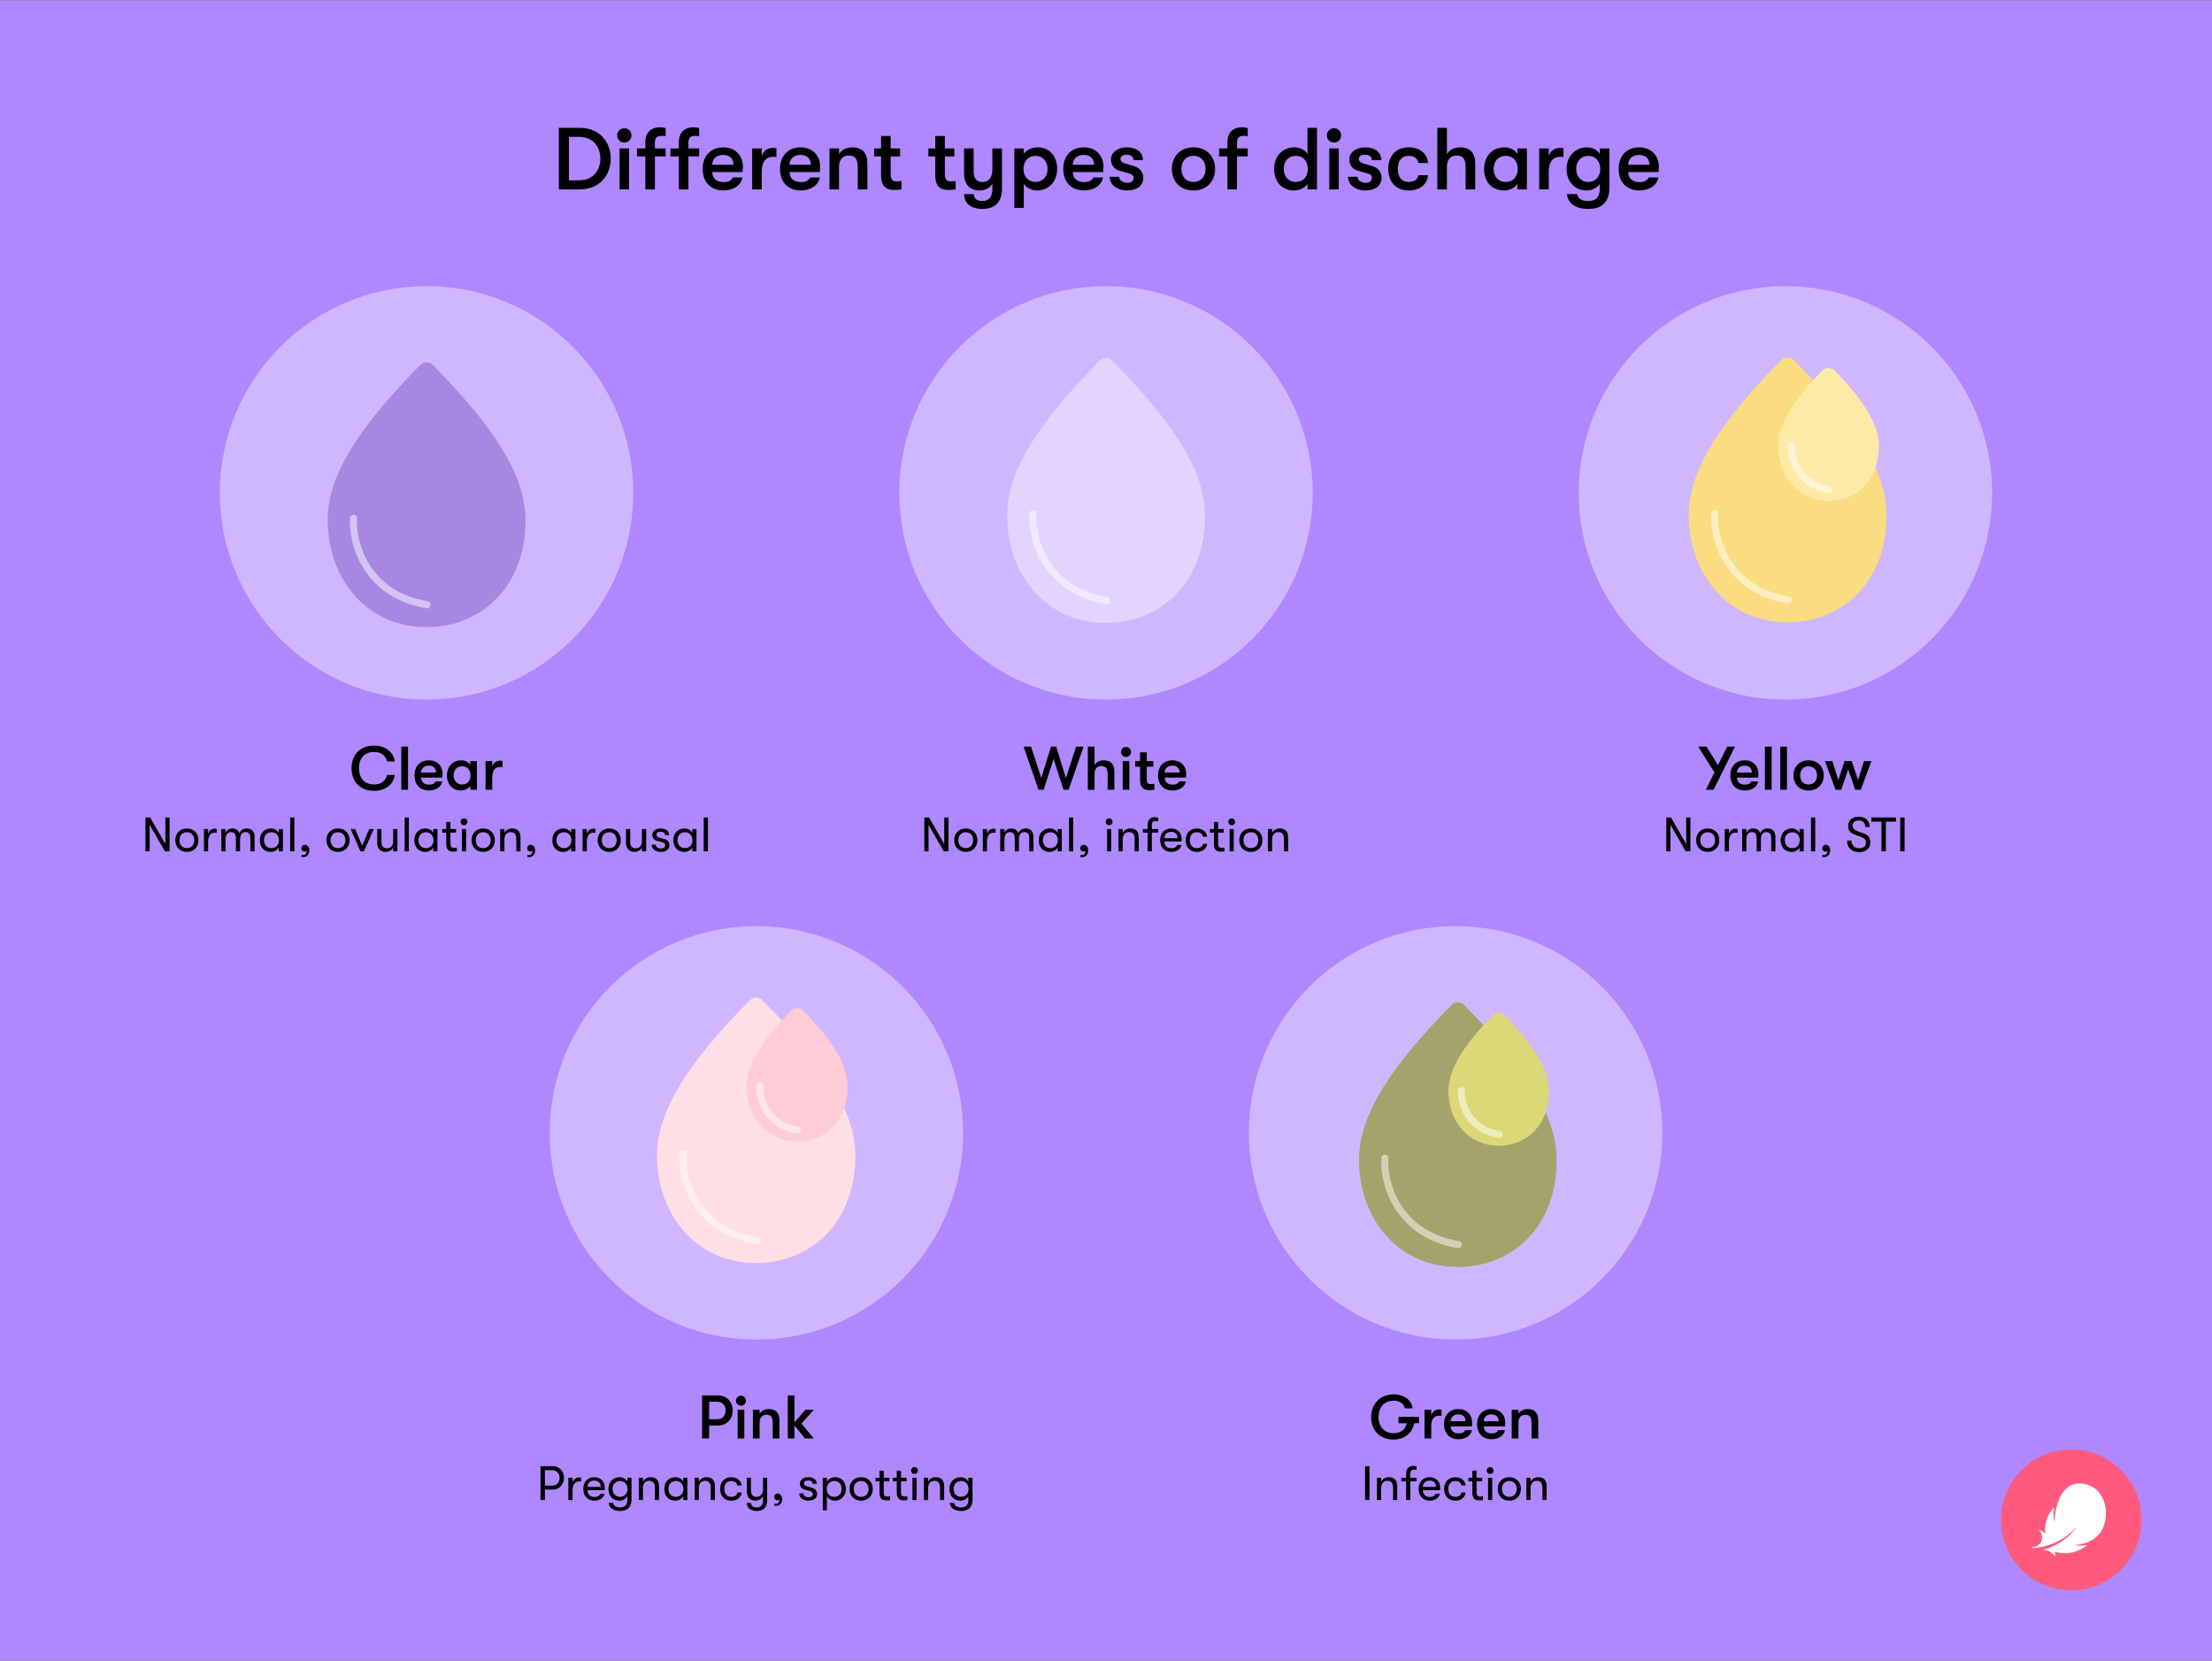 <?xml version="1.0" encoding="utf-8"?>
<svg xmlns="http://www.w3.org/2000/svg" fill="none" height="750" viewBox="0 0 1006 755" width="999">
<rect x="0" y="0" width="1006" height="755" fill="#333333" stroke="none"/>
<rect fill="#AF87FF" height="755" transform="matrix(-1 0 0 1 1006 0)" width="1006"/>
<path d="M170.063 359.476C163.679 359.476 159.871 355.192 159.871 349.2C159.871 343.208 163.679 338.924 170.063 338.924C175.467 338.924 178.967 341.976 179.555 346.12H176.027C175.411 343.46 173.339 341.808 170.091 341.808C165.751 341.808 163.259 344.72 163.259 349.2C163.259 353.68 165.751 356.592 170.091 356.592C173.339 356.592 175.411 354.94 176.027 352.28H179.555C178.967 356.424 175.467 359.476 170.063 359.476ZM182.507 359V339.4H185.559V359H182.507ZM201.296 351.804C201.296 352.336 201.268 352.756 201.212 353.484H191.524C191.608 355.556 192.952 356.676 195.164 356.676C196.676 356.676 197.572 356.2 198.076 355.192H201.156C200.764 357.628 198.3 359.336 195.164 359.336C191.048 359.336 188.5 356.704 188.5 352.476C188.5 348.304 191.076 345.616 195.052 345.616C198.776 345.616 201.296 348.136 201.296 351.804ZM191.524 351.16H198.3C198.272 349.144 197.096 348.024 194.996 348.024C192.84 348.024 191.552 349.312 191.524 351.16ZM209.677 359.336C205.477 359.336 203.265 356.312 203.265 352.476C203.265 348.64 205.701 345.616 209.761 345.616C211.497 345.616 213.065 346.4 213.877 347.716V345.952H216.901V359H213.877V357.236C213.065 358.552 211.273 359.336 209.677 359.336ZM210.125 356.62C212.729 356.62 213.989 354.716 213.989 352.476C213.989 350.236 212.729 348.332 210.125 348.332C207.745 348.332 206.317 350.096 206.317 352.476C206.317 354.856 207.745 356.62 210.125 356.62ZM220.815 359V345.952H223.867V348.472C224.343 346.624 225.911 345.784 227.339 345.784C227.815 345.784 228.207 345.812 228.543 345.896V348.696C228.067 348.64 227.815 348.64 227.339 348.64C225.183 348.64 223.867 350.264 223.867 353.232V359H220.815Z" fill="black"/>
<path d="M66.145 387V371.6H68.279L75.209 383.656V371.6H77.123V387H75.011L68.059 374.944V387H66.145ZM85.003 387.264C81.703 387.264 79.723 384.888 79.723 381.94C79.723 378.97 81.703 376.594 85.003 376.594C88.281 376.594 90.283 378.97 90.283 381.94C90.283 384.888 88.281 387.264 85.003 387.264ZM85.003 385.548C87.137 385.548 88.369 383.964 88.369 381.94C88.369 379.894 87.137 378.31 85.003 378.31C82.869 378.31 81.615 379.894 81.615 381.94C81.615 383.964 82.869 385.548 85.003 385.548ZM92.74 387V376.858H94.654V379.168C95.05 377.452 96.348 376.704 97.624 376.704C97.976 376.704 98.306 376.726 98.548 376.792V378.552C98.218 378.486 97.954 378.486 97.602 378.486C95.6 378.486 94.654 380.312 94.654 382.578V387H92.74ZM100.668 387V376.858H102.582V378.706C102.956 377.606 103.99 376.594 105.618 376.594C107.4 376.594 108.478 377.43 108.852 378.772C109.292 377.562 110.546 376.594 112.13 376.594C114.858 376.594 115.782 378.354 115.782 380.576V387H113.868V380.95C113.868 379.036 113.032 378.244 111.668 378.244C110.172 378.244 109.182 379.256 109.182 381.72V387H107.268V381.104C107.268 378.904 106.322 378.244 105.09 378.244C103.528 378.244 102.582 379.344 102.582 381.72V387H100.668ZM123.174 387.264C119.94 387.264 118.158 384.932 118.158 381.94C118.158 378.948 120.072 376.594 123.218 376.594C124.824 376.594 126.144 377.408 126.782 378.662V376.858H128.674V387H126.782V385.218C126.144 386.472 124.692 387.264 123.174 387.264ZM123.438 385.548C125.66 385.548 126.87 383.898 126.87 381.94C126.87 379.982 125.66 378.31 123.438 378.31C121.348 378.31 120.05 379.85 120.05 381.94C120.05 384.008 121.348 385.548 123.438 385.548ZM131.97 387V371.6H133.884V387H131.97ZM137.873 389.618C137.631 389.618 137.323 389.618 137.125 389.574V388.65C137.389 388.694 137.543 388.694 137.939 388.694C138.533 388.694 138.973 388.408 139.171 387.946C139.391 387.572 139.457 387.154 139.457 386.78C139.237 387.022 138.885 387.11 138.555 387.11C137.741 387.11 137.081 386.538 137.081 385.614C137.081 384.69 137.741 384.03 138.665 384.03C139.589 384.03 140.667 384.822 140.667 386.56C140.667 388.342 139.677 389.618 137.873 389.618ZM153.731 387.264C150.431 387.264 148.451 384.888 148.451 381.94C148.451 378.97 150.431 376.594 153.731 376.594C157.009 376.594 159.011 378.97 159.011 381.94C159.011 384.888 157.009 387.264 153.731 387.264ZM153.731 385.548C155.865 385.548 157.097 383.964 157.097 381.94C157.097 379.894 155.865 378.31 153.731 378.31C151.597 378.31 150.343 379.894 150.343 381.94C150.343 383.964 151.597 385.548 153.731 385.548ZM163.942 387L159.476 376.858H161.522L164.712 384.448L167.924 376.858H169.97L165.504 387H163.942ZM175.413 387.264C173.147 387.264 171.563 385.9 171.563 383.106V376.858H173.477V382.666C173.477 384.448 174.137 385.614 175.941 385.614C178.031 385.614 178.823 384.03 178.823 382.402V376.858H180.737V387H178.823V385.152C178.273 386.406 177.085 387.264 175.413 387.264ZM184.027 387V371.6H185.941V387H184.027ZM193.45 387.264C190.216 387.264 188.434 384.932 188.434 381.94C188.434 378.948 190.348 376.594 193.494 376.594C195.1 376.594 196.42 377.408 197.058 378.662V376.858H198.95V387H197.058V385.218C196.42 386.472 194.968 387.264 193.45 387.264ZM193.714 385.548C195.936 385.548 197.146 383.898 197.146 381.94C197.146 379.982 195.936 378.31 193.714 378.31C191.624 378.31 190.326 379.85 190.326 381.94C190.326 384.008 191.624 385.548 193.714 385.548ZM206.492 385.416C206.866 385.416 207.482 385.35 207.768 385.284V386.978C207.394 387.066 206.712 387.132 206.052 387.132C204.864 387.132 202.95 386.912 202.95 383.634V378.464H201.124V376.858H202.95V373.646H204.864V376.858H207.416V378.464H204.864V383.216C204.864 385.152 205.524 385.416 206.492 385.416ZM211.034 375.12C210.11 375.12 209.472 374.438 209.472 373.58C209.472 372.722 210.11 372.018 211.034 372.018C211.936 372.018 212.574 372.722 212.574 373.58C212.574 374.438 211.936 375.12 211.034 375.12ZM210.088 387V376.858H211.98V387H210.088ZM219.753 387.264C216.453 387.264 214.473 384.888 214.473 381.94C214.473 378.97 216.453 376.594 219.753 376.594C223.031 376.594 225.033 378.97 225.033 381.94C225.033 384.888 223.031 387.264 219.753 387.264ZM219.753 385.548C221.887 385.548 223.119 383.964 223.119 381.94C223.119 379.894 221.887 378.31 219.753 378.31C217.619 378.31 216.365 379.894 216.365 381.94C216.365 383.964 217.619 385.548 219.753 385.548ZM227.49 387V376.858H229.404V378.728C229.954 377.43 231.186 376.594 232.946 376.594C235.432 376.594 236.708 378.046 236.708 380.752V387H234.816V381.588C234.816 379.322 234.068 378.244 232.264 378.244C230.372 378.244 229.404 379.586 229.404 381.632V387H227.49ZM240.59 389.618C240.348 389.618 240.04 389.618 239.842 389.574V388.65C240.106 388.694 240.26 388.694 240.656 388.694C241.25 388.694 241.69 388.408 241.888 387.946C242.108 387.572 242.174 387.154 242.174 386.78C241.954 387.022 241.602 387.11 241.272 387.11C240.458 387.11 239.798 386.538 239.798 385.614C239.798 384.69 240.458 384.03 241.382 384.03C242.306 384.03 243.384 384.822 243.384 386.56C243.384 388.342 242.394 389.618 240.59 389.618ZM256.184 387.264C252.95 387.264 251.168 384.932 251.168 381.94C251.168 378.948 253.082 376.594 256.228 376.594C257.834 376.594 259.154 377.408 259.792 378.662V376.858H261.684V387H259.792V385.218C259.154 386.472 257.702 387.264 256.184 387.264ZM256.448 385.548C258.67 385.548 259.88 383.898 259.88 381.94C259.88 379.982 258.67 378.31 256.448 378.31C254.358 378.31 253.06 379.85 253.06 381.94C253.06 384.008 254.358 385.548 256.448 385.548ZM264.98 387V376.858H266.894V379.168C267.29 377.452 268.588 376.704 269.864 376.704C270.216 376.704 270.546 376.726 270.788 376.792V378.552C270.458 378.486 270.194 378.486 269.842 378.486C267.84 378.486 266.894 380.312 266.894 382.578V387H264.98ZM277.073 387.264C273.773 387.264 271.793 384.888 271.793 381.94C271.793 378.97 273.773 376.594 277.073 376.594C280.351 376.594 282.353 378.97 282.353 381.94C282.353 384.888 280.351 387.264 277.073 387.264ZM277.073 385.548C279.207 385.548 280.439 383.964 280.439 381.94C280.439 379.894 279.207 378.31 277.073 378.31C274.939 378.31 273.685 379.894 273.685 381.94C273.685 383.964 274.939 385.548 277.073 385.548ZM288.55 387.264C286.284 387.264 284.7 385.9 284.7 383.106V376.858H286.614V382.666C286.614 384.448 287.274 385.614 289.078 385.614C291.168 385.614 291.96 384.03 291.96 382.402V376.858H293.874V387H291.96V385.152C291.41 386.406 290.222 387.264 288.55 387.264ZM300.552 387.264C298.066 387.264 296.35 385.834 296.35 383.964H298.242C298.242 384.954 299.166 385.724 300.662 385.724C301.784 385.724 302.532 385.174 302.532 384.272C302.532 383.59 302.224 383.128 301.014 382.82L298.946 382.292C297.45 381.874 296.658 380.906 296.658 379.498C296.658 377.782 298.242 376.594 300.442 376.594C302.862 376.594 304.336 377.76 304.336 379.652H302.466C302.466 378.684 301.696 378.068 300.376 378.068C299.32 378.068 298.55 378.574 298.55 379.41C298.55 380.048 298.924 380.51 300.024 380.818L302.114 381.39C303.61 381.808 304.468 382.798 304.468 384.206C304.468 386.142 302.95 387.264 300.552 387.264ZM311.248 387.264C308.014 387.264 306.232 384.932 306.232 381.94C306.232 378.948 308.146 376.594 311.292 376.594C312.898 376.594 314.218 377.408 314.856 378.662V376.858H316.748V387H314.856V385.218C314.218 386.472 312.766 387.264 311.248 387.264ZM311.512 385.548C313.734 385.548 314.944 383.898 314.944 381.94C314.944 379.982 313.734 378.31 311.512 378.31C309.422 378.31 308.124 379.85 308.124 381.94C308.124 384.008 309.422 385.548 311.512 385.548ZM320.045 387V371.6H321.959V387H320.045Z" fill="black"/>
<circle cx="194" cy="224" fill="#CFB7FF" r="94"/>
<path d="M191.134 165.819C165.45 191.919 149.002 214.619 149.002 236.321C149.262 264.426 167.751 285.069 194.001 285.069C219.178 285.069 239.154 266.233 238.999 236.321C238.999 214.619 222.551 191.919 196.867 165.819C195.292 164.219 192.709 164.219 191.134 165.819Z" fill="#7F5BC9" fill-opacity="0.5"/>
<path d="M160.787 235.517C159.984 246.41 166.198 270.177 194.268 274.891" stroke="white" stroke-linecap="round" stroke-opacity="0.5" stroke-width="3.214"/>
<circle cx="503" cy="224" fill="#CFB7FF" r="94"/>
<path d="M500.132 163.889C474.448 189.989 458 212.688 458 234.391C458.26 262.496 476.749 283.139 502.999 283.139C528.176 283.139 548.152 264.303 547.997 234.391C547.997 212.688 531.549 189.989 505.865 163.889C504.29 162.288 501.708 162.288 500.132 163.889Z" fill="white" fill-opacity="0.4"/>
<path d="M469.785 233.587C468.982 244.48 475.196 268.247 503.266 272.961" stroke="white" stroke-linecap="round" stroke-opacity="0.5" stroke-width="3.214"/>
<circle cx="344" cy="515" fill="#CFB7FF" r="94"/>
<path d="M381.031 524.924C381.031 544.928 364.814 561.145 344.81 561.145C324.805 561.145 308.588 544.928 308.588 524.924C308.588 504.919 344.81 468.854 344.81 468.854C344.81 468.854 381.031 504.919 381.031 524.924Z" fill="#FFDEE5"/>
<path d="M330.837 496.871C326.717 503.052 319.136 518.131 321.773 529.008" stroke="#FFEFF2" stroke-linecap="round" stroke-width="1.648"/>
<path d="M341.022 454.683C315.278 480.844 298.791 503.596 298.791 525.35C299.052 553.521 317.585 574.213 343.895 574.213C369.132 574.213 389.155 555.332 389 525.35C389 503.596 372.513 480.844 346.768 454.683C345.189 453.078 342.601 453.078 341.022 454.683Z" fill="#FFDEE5"/>
<path d="M310.604 524.544C309.798 535.462 316.027 559.285 344.163 564.01" stroke="white" stroke-linecap="round" stroke-opacity="0.5" stroke-width="3.222"/>
<path d="M359.687 459.527C347.393 472.237 339.6 483.378 339.6 494.046C339.732 508.379 349.161 518.906 362.547 518.906C375.387 518.906 385.574 509.301 385.495 494.046C385.495 483.378 377.702 472.237 365.408 459.527C363.843 457.908 361.252 457.908 359.687 459.527Z" fill="#FFCBD6"/>
<path d="M345.61 493.637C345.2 499.191 348.369 511.312 362.684 513.716" stroke="white" stroke-linecap="round" stroke-opacity="0.5" stroke-width="3.222"/>
<circle cx="812" cy="224" fill="#CFB7FF" r="94"/>
<path d="M849.031 233.924C849.031 253.928 832.814 270.145 812.81 270.145C792.805 270.145 776.588 253.928 776.588 233.924C776.588 213.919 812.81 177.854 812.81 177.854C812.81 177.854 849.031 213.919 849.031 233.924Z" fill="#FADC81"/>
<path d="M798.837 205.871C794.717 212.052 787.136 227.131 789.773 238.008" stroke="#FDEDC0" stroke-linecap="round" stroke-width="1.648"/>
<path d="M810.132 163.601C784.447 189.702 767.998 212.402 767.998 234.105C768.258 262.211 786.748 282.856 812.999 282.856C838.177 282.856 858.154 264.019 857.999 234.105C857.999 212.402 841.55 189.702 815.865 163.601C814.29 162 811.707 162 810.132 163.601Z" fill="#FADC81"/>
<path d="M779.783 233.301C778.98 244.194 785.194 267.962 813.266 272.677" stroke="white" stroke-linecap="round" stroke-opacity="0.5" stroke-width="3.214"/>
<path d="M828.754 168.433C816.489 181.115 808.713 192.23 808.713 202.873C808.845 217.173 818.252 227.676 831.608 227.676C844.418 227.676 854.582 218.093 854.503 202.873C854.503 192.23 846.727 181.115 834.462 168.433C832.901 166.819 830.315 166.819 828.754 168.433Z" fill="#FFE9A7"/>
<path d="M814.71 202.465C814.301 208.007 817.462 220.099 831.745 222.498" stroke="white" stroke-linecap="round" stroke-opacity="0.5" stroke-width="3.214"/>
<circle cx="662" cy="515" fill="#CFB7FF" r="94"/>
<path d="M699.031 524.924C699.031 544.928 682.814 561.145 662.81 561.145C642.805 561.145 626.588 544.928 626.588 524.924C626.588 504.919 662.81 468.854 662.81 468.854C662.81 468.854 699.031 504.919 699.031 524.924Z" fill="#A4A36B"/>
<path d="M648.837 496.871C644.717 503.052 637.136 518.131 639.773 529.008" stroke="#D1D1B5" stroke-linecap="round" stroke-width="1.648"/>
<path d="M660.137 456.886C634.482 482.956 618.053 505.629 618.053 527.307C618.313 555.38 636.781 576 663 576C688.149 576 708.102 557.185 707.948 527.307C707.948 505.629 691.518 482.956 665.863 456.886C664.29 455.287 661.71 455.287 660.137 456.886Z" fill="#A4A36B"/>
<path d="M629.824 526.504C629.022 537.385 635.229 561.125 663.267 565.833" stroke="white" stroke-linecap="round" stroke-opacity="0.5" stroke-width="3.211"/>
<path d="M678.736 461.713C666.485 474.379 658.719 485.481 658.719 496.112C658.851 510.395 668.247 520.886 681.587 520.886C694.382 520.886 704.534 511.314 704.455 496.112C704.455 485.481 696.688 474.379 684.438 461.713C682.878 460.1 680.295 460.1 678.736 461.713Z" fill="#DAD877"/>
<path d="M664.708 495.704C664.299 501.24 667.457 513.318 681.722 515.714" stroke="white" stroke-linecap="round" stroke-opacity="0.5" stroke-width="3.211"/>
<path d="M472.315 359L465.539 339.4H468.927L473.575 353.652L477.971 339.4H480.351L484.747 353.652L489.395 339.4H492.783L486.007 359H483.683L479.175 345.028L474.639 359H472.315ZM502.041 345.616C505.177 345.616 506.801 347.38 506.801 350.796V359H503.749V352.196C503.749 349.424 503.021 348.22 500.893 348.22C498.905 348.22 497.785 349.536 497.785 351.832V359H494.733V339.4H497.785V347.772C498.597 346.372 500.109 345.616 502.041 345.616ZM512.105 344.076C510.761 344.076 509.837 343.068 509.837 341.808C509.837 340.548 510.761 339.54 512.105 339.54C513.449 339.54 514.373 340.548 514.373 341.808C514.373 343.068 513.449 344.076 512.105 344.076ZM510.593 359V345.952H513.617V359H510.593ZM523.446 356.424C523.922 356.424 524.678 356.368 524.986 356.312V359C524.51 359.084 523.614 359.168 522.718 359.168C521.234 359.168 518.49 358.972 518.49 354.576V348.5H516.278V345.952H518.49V342.004H521.542V345.952H524.538V348.5H521.542V353.876C521.542 356.144 522.242 356.424 523.446 356.424ZM539.471 351.804C539.471 352.336 539.443 352.756 539.387 353.484H529.699C529.783 355.556 531.127 356.676 533.339 356.676C534.851 356.676 535.747 356.2 536.251 355.192H539.331C538.939 357.628 536.475 359.336 533.339 359.336C529.223 359.336 526.675 356.704 526.675 352.476C526.675 348.304 529.251 345.616 533.227 345.616C536.951 345.616 539.471 348.136 539.471 351.804ZM529.699 351.16H536.475C536.447 349.144 535.271 348.024 533.171 348.024C531.015 348.024 529.727 349.312 529.699 351.16Z" fill="black"/>
<path d="M420.369 387V371.6H422.503L429.433 383.656V371.6H431.347V387H429.235L422.283 374.944V387H420.369ZM439.227 387.264C435.927 387.264 433.947 384.888 433.947 381.94C433.947 378.97 435.927 376.594 439.227 376.594C442.505 376.594 444.507 378.97 444.507 381.94C444.507 384.888 442.505 387.264 439.227 387.264ZM439.227 385.548C441.361 385.548 442.593 383.964 442.593 381.94C442.593 379.894 441.361 378.31 439.227 378.31C437.093 378.31 435.839 379.894 435.839 381.94C435.839 383.964 437.093 385.548 439.227 385.548ZM446.964 387V376.858H448.878V379.168C449.274 377.452 450.572 376.704 451.848 376.704C452.2 376.704 452.53 376.726 452.772 376.792V378.552C452.442 378.486 452.178 378.486 451.826 378.486C449.824 378.486 448.878 380.312 448.878 382.578V387H446.964ZM454.892 387V376.858H456.806V378.706C457.18 377.606 458.214 376.594 459.842 376.594C461.624 376.594 462.702 377.43 463.076 378.772C463.516 377.562 464.77 376.594 466.354 376.594C469.082 376.594 470.006 378.354 470.006 380.576V387H468.092V380.95C468.092 379.036 467.256 378.244 465.892 378.244C464.396 378.244 463.406 379.256 463.406 381.72V387H461.492V381.104C461.492 378.904 460.546 378.244 459.314 378.244C457.752 378.244 456.806 379.344 456.806 381.72V387H454.892ZM477.399 387.264C474.165 387.264 472.383 384.932 472.383 381.94C472.383 378.948 474.297 376.594 477.443 376.594C479.049 376.594 480.369 377.408 481.007 378.662V376.858H482.899V387H481.007V385.218C480.369 386.472 478.917 387.264 477.399 387.264ZM477.663 385.548C479.885 385.548 481.095 383.898 481.095 381.94C481.095 379.982 479.885 378.31 477.663 378.31C475.573 378.31 474.275 379.85 474.275 381.94C474.275 384.008 475.573 385.548 477.663 385.548ZM486.195 387V371.6H488.109V387H486.195ZM492.098 389.618C491.856 389.618 491.548 389.618 491.35 389.574V388.65C491.614 388.694 491.768 388.694 492.164 388.694C492.758 388.694 493.198 388.408 493.396 387.946C493.616 387.572 493.682 387.154 493.682 386.78C493.462 387.022 493.11 387.11 492.78 387.11C491.966 387.11 491.306 386.538 491.306 385.614C491.306 384.69 491.966 384.03 492.89 384.03C493.814 384.03 494.892 384.822 494.892 386.56C494.892 388.342 493.902 389.618 492.098 389.618ZM504.436 375.12C503.512 375.12 502.874 374.438 502.874 373.58C502.874 372.722 503.512 372.018 504.436 372.018C505.338 372.018 505.976 372.722 505.976 373.58C505.976 374.438 505.338 375.12 504.436 375.12ZM503.49 387V376.858H505.382V387H503.49ZM508.689 387V376.858H510.603V378.728C511.153 377.43 512.385 376.594 514.145 376.594C516.631 376.594 517.907 378.046 517.907 380.752V387H516.015V381.588C516.015 379.322 515.267 378.244 513.463 378.244C511.571 378.244 510.603 379.586 510.603 381.632V387H508.689ZM525.643 373.184C524.873 373.184 523.839 373.338 523.839 375.054V376.858H526.699V378.464H523.839V387H521.925V378.464H519.769V376.858H521.925V375.098C521.925 371.93 524.059 371.468 525.159 371.468C525.819 371.468 526.369 371.578 526.699 371.71V373.338C526.369 373.25 526.039 373.184 525.643 373.184ZM537.431 381.368C537.431 381.742 537.431 382.028 537.387 382.49H529.533C529.577 384.448 530.787 385.592 532.723 385.592C534.065 385.592 534.989 385.064 535.407 384.096H537.321C536.969 385.966 535.099 387.264 532.723 387.264C529.599 387.264 527.641 385.196 527.641 381.918C527.641 378.706 529.621 376.594 532.635 376.594C535.495 376.594 537.431 378.574 537.431 381.368ZM529.533 381.016H535.561C535.561 379.234 534.461 378.134 532.613 378.134C530.765 378.134 529.621 379.3 529.533 381.016ZM544.28 387.264C541.156 387.264 539.242 385.086 539.242 381.94C539.242 378.794 541.156 376.616 544.28 376.616C547.008 376.616 548.768 378.112 549.01 380.378H547.096C546.832 379.036 545.864 378.332 544.258 378.332C542.322 378.332 541.134 379.674 541.134 381.94C541.134 384.184 542.322 385.548 544.258 385.548C545.864 385.548 546.832 384.844 547.096 383.568H549.01C548.768 385.79 547.008 387.264 544.28 387.264ZM555.625 385.416C555.999 385.416 556.615 385.35 556.901 385.284V386.978C556.527 387.066 555.845 387.132 555.185 387.132C553.997 387.132 552.083 386.912 552.083 383.634V378.464H550.257V376.858H552.083V373.646H553.997V376.858H556.549V378.464H553.997V383.216C553.997 385.152 554.657 385.416 555.625 385.416ZM560.166 375.12C559.242 375.12 558.604 374.438 558.604 373.58C558.604 372.722 559.242 372.018 560.166 372.018C561.068 372.018 561.706 372.722 561.706 373.58C561.706 374.438 561.068 375.12 560.166 375.12ZM559.22 387V376.858H561.112V387H559.22ZM568.886 387.264C565.586 387.264 563.606 384.888 563.606 381.94C563.606 378.97 565.586 376.594 568.886 376.594C572.164 376.594 574.166 378.97 574.166 381.94C574.166 384.888 572.164 387.264 568.886 387.264ZM568.886 385.548C571.02 385.548 572.252 383.964 572.252 381.94C572.252 379.894 571.02 378.31 568.886 378.31C566.752 378.31 565.498 379.894 565.498 381.94C565.498 383.964 566.752 385.548 568.886 385.548ZM576.623 387V376.858H578.537V378.728C579.087 377.43 580.319 376.594 582.079 376.594C584.565 376.594 585.841 378.046 585.841 380.752V387H583.949V381.588C583.949 379.322 583.201 378.244 581.397 378.244C579.505 378.244 578.537 379.586 578.537 381.632V387H576.623Z" fill="black"/>
<path d="M326.513 634.4C330.433 634.4 333.233 637.256 333.233 641.26C333.233 645.264 330.433 648.12 326.513 648.12H322.509V654H319.289V634.4H326.513ZM326.317 645.236C328.445 645.236 330.013 643.556 330.013 641.26C330.013 638.964 328.445 637.284 326.317 637.284H322.509V645.236H326.317ZM336.986 639.076C335.642 639.076 334.718 638.068 334.718 636.808C334.718 635.548 335.642 634.54 336.986 634.54C338.33 634.54 339.254 635.548 339.254 636.808C339.254 638.068 338.33 639.076 336.986 639.076ZM335.474 654V640.952H338.498V654H335.474ZM342.419 654V640.952H345.471V642.772C346.283 641.372 347.795 640.616 349.727 640.616C352.863 640.616 354.487 642.38 354.487 645.796V654H351.435V647.196C351.435 644.424 350.707 643.22 348.579 643.22C346.591 643.22 345.471 644.536 345.471 646.832V654H342.419ZM370.122 640.952L364.466 647.196L370.122 654H366.118L361.302 648.036V654H358.278V634.4H361.302V646.692L366.258 640.952H370.122Z" fill="black"/>
<path d="M251.337 666.6C254.351 666.6 256.507 668.822 256.507 671.924C256.507 675.004 254.351 677.226 251.337 677.226H247.817V682H245.815V666.6H251.337ZM251.227 675.422C253.119 675.422 254.505 673.948 254.505 671.924C254.505 669.878 253.119 668.404 251.227 668.404H247.817V675.422H251.227ZM258.466 682V671.858H260.38V674.168C260.776 672.452 262.074 671.704 263.35 671.704C263.702 671.704 264.032 671.726 264.274 671.792V673.552C263.944 673.486 263.68 673.486 263.328 673.486C261.326 673.486 260.38 675.312 260.38 677.578V682H258.466ZM275.069 676.368C275.069 676.742 275.069 677.028 275.025 677.49H267.171C267.215 679.448 268.425 680.592 270.361 680.592C271.703 680.592 272.627 680.064 273.045 679.096H274.959C274.607 680.966 272.737 682.264 270.361 682.264C267.237 682.264 265.279 680.196 265.279 676.918C265.279 673.706 267.259 671.594 270.273 671.594C273.133 671.594 275.069 673.574 275.069 676.368ZM267.171 676.016H273.199C273.199 674.234 272.099 673.134 270.251 673.134C268.403 673.134 267.259 674.3 267.171 676.016ZM285.312 671.858H287.204V681.736C287.204 683.672 286.588 685.124 285.444 686.004C284.586 686.642 283.398 686.95 281.946 686.95C280.56 686.95 279.262 686.62 278.338 685.96C277.436 685.322 276.886 684.376 276.842 683.276H278.844C278.976 684.464 279.988 685.344 281.924 685.344C284.124 685.344 285.312 684.288 285.312 681.868V680.218C284.674 681.494 283.178 682.264 281.704 682.264C278.602 682.264 276.688 679.932 276.688 676.94C276.688 673.926 278.734 671.594 281.748 671.594C283.31 671.594 284.674 672.364 285.312 673.662V671.858ZM281.968 680.548C284.102 680.548 285.4 678.92 285.4 676.94C285.4 674.938 284.102 673.31 281.968 673.31C279.944 673.31 278.58 674.85 278.58 676.94C278.58 679.008 279.966 680.548 281.968 680.548ZM290.5 682V671.858H292.414V673.728C292.964 672.43 294.196 671.594 295.956 671.594C298.442 671.594 299.718 673.046 299.718 675.752V682H297.826V676.588C297.826 674.322 297.078 673.244 295.274 673.244C293.382 673.244 292.414 674.586 292.414 676.632V682H290.5ZM307.12 682.264C303.886 682.264 302.104 679.932 302.104 676.94C302.104 673.948 304.018 671.594 307.164 671.594C308.77 671.594 310.09 672.408 310.728 673.662V671.858H312.62V682H310.728V680.218C310.09 681.472 308.638 682.264 307.12 682.264ZM307.384 680.548C309.606 680.548 310.816 678.898 310.816 676.94C310.816 674.982 309.606 673.31 307.384 673.31C305.294 673.31 303.996 674.85 303.996 676.94C303.996 679.008 305.294 680.548 307.384 680.548ZM315.916 682V671.858H317.83V673.728C318.38 672.43 319.612 671.594 321.372 671.594C323.858 671.594 325.134 673.046 325.134 675.752V682H323.242V676.588C323.242 674.322 322.494 673.244 320.69 673.244C318.798 673.244 317.83 674.586 317.83 676.632V682H315.916ZM332.558 682.264C329.434 682.264 327.52 680.086 327.52 676.94C327.52 673.794 329.434 671.616 332.558 671.616C335.286 671.616 337.046 673.112 337.288 675.378H335.374C335.11 674.036 334.142 673.332 332.536 673.332C330.6 673.332 329.412 674.674 329.412 676.94C329.412 679.184 330.6 680.548 332.536 680.548C334.142 680.548 335.11 679.844 335.374 678.568H337.288C337.046 680.79 335.286 682.264 332.558 682.264ZM347.002 671.858H348.894V682.198C348.894 683.804 348.41 685.036 347.53 685.85C346.716 686.554 345.594 686.95 344.208 686.95C342.756 686.95 341.568 686.576 340.776 685.894C340.05 685.278 339.654 684.398 339.632 683.276H341.546C341.634 684.508 342.294 685.344 344.186 685.344C345.902 685.344 347.002 684.376 347.002 682.066V680.174C346.408 681.406 345.198 682.242 343.482 682.242C340.842 682.242 339.632 680.482 339.632 677.908V671.858H341.524V677.512C341.524 679.316 342.118 680.548 344.12 680.548C346.078 680.548 347.002 678.898 347.002 677.072V671.858ZM352.906 684.618C352.664 684.618 352.356 684.618 352.158 684.574V683.65C352.422 683.694 352.576 683.694 352.972 683.694C353.566 683.694 354.006 683.408 354.204 682.946C354.424 682.572 354.49 682.154 354.49 681.78C354.27 682.022 353.918 682.11 353.588 682.11C352.774 682.11 352.114 681.538 352.114 680.614C352.114 679.69 352.774 679.03 353.698 679.03C354.622 679.03 355.7 679.822 355.7 681.56C355.7 683.342 354.71 684.618 352.906 684.618ZM367.686 682.264C365.2 682.264 363.484 680.834 363.484 678.964H365.376C365.376 679.954 366.3 680.724 367.796 680.724C368.918 680.724 369.666 680.174 369.666 679.272C369.666 678.59 369.358 678.128 368.148 677.82L366.08 677.292C364.584 676.874 363.792 675.906 363.792 674.498C363.792 672.782 365.376 671.594 367.576 671.594C369.996 671.594 371.47 672.76 371.47 674.652H369.6C369.6 673.684 368.83 673.068 367.51 673.068C366.454 673.068 365.684 673.574 365.684 674.41C365.684 675.048 366.058 675.51 367.158 675.818L369.248 676.39C370.744 676.808 371.602 677.798 371.602 679.206C371.602 681.142 370.084 682.264 367.686 682.264ZM379.813 671.594C382.717 671.594 384.719 673.772 384.719 676.94C384.719 680.042 382.629 682.264 379.703 682.264C378.141 682.264 376.733 681.472 376.073 680.218V686.686H374.181V671.858H376.073V673.662C376.733 672.386 378.185 671.594 379.813 671.594ZM379.439 680.548C381.397 680.548 382.805 679.052 382.805 676.94C382.805 674.828 381.397 673.31 379.439 673.31C377.415 673.31 375.985 674.806 375.985 676.94C375.985 679.052 377.415 680.548 379.439 680.548ZM391.645 682.264C388.345 682.264 386.365 679.888 386.365 676.94C386.365 673.97 388.345 671.594 391.645 671.594C394.923 671.594 396.925 673.97 396.925 676.94C396.925 679.888 394.923 682.264 391.645 682.264ZM391.645 680.548C393.779 680.548 395.011 678.964 395.011 676.94C395.011 674.894 393.779 673.31 391.645 673.31C389.511 673.31 388.257 674.894 388.257 676.94C388.257 678.964 389.511 680.548 391.645 680.548ZM403.542 680.416C403.916 680.416 404.532 680.35 404.818 680.284V681.978C404.444 682.066 403.762 682.132 403.102 682.132C401.914 682.132 400 681.912 400 678.634V673.464H398.174V671.858H400V668.646H401.914V671.858H404.466V673.464H401.914V678.216C401.914 680.152 402.574 680.416 403.542 680.416ZM411.384 680.416C411.758 680.416 412.374 680.35 412.66 680.284V681.978C412.286 682.066 411.604 682.132 410.944 682.132C409.756 682.132 407.842 681.912 407.842 678.634V673.464H406.016V671.858H407.842V668.646H409.756V671.858H412.308V673.464H409.756V678.216C409.756 680.152 410.416 680.416 411.384 680.416ZM415.926 670.12C415.002 670.12 414.364 669.438 414.364 668.58C414.364 667.722 415.002 667.018 415.926 667.018C416.828 667.018 417.466 667.722 417.466 668.58C417.466 669.438 416.828 670.12 415.926 670.12ZM414.98 682V671.858H416.872V682H414.98ZM420.179 682V671.858H422.093V673.728C422.643 672.43 423.875 671.594 425.635 671.594C428.121 671.594 429.397 673.046 429.397 675.752V682H427.505V676.588C427.505 674.322 426.757 673.244 424.953 673.244C423.061 673.244 422.093 674.586 422.093 676.632V682H420.179ZM440.407 671.858H442.299V681.736C442.299 683.672 441.683 685.124 440.539 686.004C439.681 686.642 438.493 686.95 437.041 686.95C435.655 686.95 434.357 686.62 433.433 685.96C432.531 685.322 431.981 684.376 431.937 683.276H433.939C434.071 684.464 435.083 685.344 437.019 685.344C439.219 685.344 440.407 684.288 440.407 681.868V680.218C439.769 681.494 438.273 682.264 436.799 682.264C433.697 682.264 431.783 679.932 431.783 676.94C431.783 673.926 433.829 671.594 436.843 671.594C438.405 671.594 439.769 672.364 440.407 673.662V671.858ZM437.063 680.548C439.197 680.548 440.495 678.92 440.495 676.94C440.495 674.938 439.197 673.31 437.063 673.31C435.039 673.31 433.675 674.85 433.675 676.94C433.675 679.008 435.061 680.548 437.063 680.548Z" fill="black"/>
<path d="M785.515 339.4H789.043L779.327 359H775.799L779.691 351.132L772.355 339.4H776.079L781.343 347.828L785.515 339.4ZM799.731 351.804C799.731 352.336 799.703 352.756 799.647 353.484H789.959C790.043 355.556 791.387 356.676 793.599 356.676C795.111 356.676 796.007 356.2 796.511 355.192H799.591C799.199 357.628 796.735 359.336 793.599 359.336C789.483 359.336 786.935 356.704 786.935 352.476C786.935 348.304 789.511 345.616 793.487 345.616C797.211 345.616 799.731 348.136 799.731 351.804ZM789.959 351.16H796.735C796.707 349.144 795.531 348.024 793.431 348.024C791.275 348.024 789.987 349.312 789.959 351.16ZM802.681 359V339.4H805.733V359H802.681ZM809.653 359V339.4H812.705V359H809.653ZM822.534 359.336C818.222 359.336 815.646 356.312 815.646 352.476C815.646 348.64 818.222 345.616 822.534 345.616C826.846 345.616 829.422 348.64 829.422 352.476C829.422 356.312 826.846 359.336 822.534 359.336ZM822.534 356.62C824.998 356.62 826.37 354.856 826.37 352.476C826.37 350.096 824.998 348.332 822.534 348.332C820.07 348.332 818.698 350.096 818.698 352.476C818.698 354.856 820.07 356.62 822.534 356.62ZM834.798 359L829.982 345.952H833.342L836.058 354.576L838.886 345.952H842.19L845.018 354.576L847.734 345.952H851.094L846.278 359H843.702L840.538 349.704L837.374 359H834.798Z" fill="black"/>
<path d="M757.804 387V371.6H759.938L766.868 383.656V371.6H768.782V387H766.67L759.718 374.944V387H757.804ZM776.662 387.264C773.362 387.264 771.382 384.888 771.382 381.94C771.382 378.97 773.362 376.594 776.662 376.594C779.94 376.594 781.942 378.97 781.942 381.94C781.942 384.888 779.94 387.264 776.662 387.264ZM776.662 385.548C778.796 385.548 780.028 383.964 780.028 381.94C780.028 379.894 778.796 378.31 776.662 378.31C774.528 378.31 773.274 379.894 773.274 381.94C773.274 383.964 774.528 385.548 776.662 385.548ZM784.399 387V376.858H786.313V379.168C786.709 377.452 788.007 376.704 789.283 376.704C789.635 376.704 789.965 376.726 790.207 376.792V378.552C789.877 378.486 789.613 378.486 789.261 378.486C787.259 378.486 786.313 380.312 786.313 382.578V387H784.399ZM792.327 387V376.858H794.241V378.706C794.615 377.606 795.649 376.594 797.277 376.594C799.059 376.594 800.137 377.43 800.511 378.772C800.951 377.562 802.205 376.594 803.789 376.594C806.517 376.594 807.441 378.354 807.441 380.576V387H805.527V380.95C805.527 379.036 804.691 378.244 803.327 378.244C801.831 378.244 800.841 379.256 800.841 381.72V387H798.927V381.104C798.927 378.904 797.981 378.244 796.749 378.244C795.187 378.244 794.241 379.344 794.241 381.72V387H792.327ZM814.833 387.264C811.599 387.264 809.817 384.932 809.817 381.94C809.817 378.948 811.731 376.594 814.877 376.594C816.483 376.594 817.803 377.408 818.441 378.662V376.858H820.333V387H818.441V385.218C817.803 386.472 816.351 387.264 814.833 387.264ZM815.097 385.548C817.319 385.548 818.529 383.898 818.529 381.94C818.529 379.982 817.319 378.31 815.097 378.31C813.007 378.31 811.709 379.85 811.709 381.94C811.709 384.008 813.007 385.548 815.097 385.548ZM823.629 387V371.6H825.543V387H823.629ZM829.532 389.618C829.29 389.618 828.982 389.618 828.784 389.574V388.65C829.048 388.694 829.202 388.694 829.598 388.694C830.192 388.694 830.632 388.408 830.83 387.946C831.05 387.572 831.116 387.154 831.116 386.78C830.896 387.022 830.544 387.11 830.214 387.11C829.4 387.11 828.74 386.538 828.74 385.614C828.74 384.69 829.4 384.03 830.324 384.03C831.248 384.03 832.326 384.822 832.326 386.56C832.326 388.342 831.336 389.618 829.532 389.618ZM845.61 387.352C842.112 387.352 840.044 385.394 840.044 382.094H842.046C842.046 384.25 843.388 385.592 845.588 385.592C847.524 385.592 848.624 384.668 848.624 383.062C848.624 381.698 847.942 380.95 846.16 380.334L843.608 379.432C841.54 378.772 840.506 377.43 840.506 375.384C840.506 372.92 842.486 371.248 845.346 371.248C848.382 371.248 850.34 373.096 850.34 375.956H848.338C848.338 374.064 847.238 372.964 845.28 372.964C843.564 372.964 842.508 373.888 842.508 375.274C842.508 376.572 843.344 377.386 845.236 378.024L847.612 378.86C849.592 379.542 850.626 380.906 850.626 382.996C850.626 385.636 848.668 387.352 845.61 387.352ZM855.692 387V373.492H851.094V371.6H862.292V373.492H857.694V387H855.692ZM864.195 387V371.6H866.197V387H864.195Z" fill="black"/>
<path d="M645.348 644.172V647.056H643.192C642.212 651.592 638.852 654.476 633.644 654.476C627.456 654.476 623.536 650.08 623.564 644.34C623.592 638.88 627.092 633.924 633.924 633.924C638.712 633.924 642.1 636.752 642.436 640.28H638.908C638.488 638.32 636.724 636.808 633.924 636.808C629.136 636.808 626.924 640.28 626.952 644.34C626.924 648.4 629.5 651.592 633.644 651.592C636.864 651.592 639.02 650.136 639.804 647.056H636.024V644.172H645.348ZM647.868 654V640.952H650.92V643.472C651.396 641.624 652.964 640.784 654.392 640.784C654.868 640.784 655.26 640.812 655.596 640.896V643.696C655.12 643.64 654.868 643.64 654.392 643.64C652.236 643.64 650.92 645.264 650.92 648.232V654H647.868ZM669.528 646.804C669.528 647.336 669.5 647.756 669.444 648.484H659.756C659.84 650.556 661.184 651.676 663.396 651.676C664.908 651.676 665.804 651.2 666.308 650.192H669.388C668.996 652.628 666.532 654.336 663.396 654.336C659.28 654.336 656.732 651.704 656.732 647.476C656.732 643.304 659.308 640.616 663.284 640.616C667.008 640.616 669.528 643.136 669.528 646.804ZM659.756 646.16H666.532C666.504 644.144 665.328 643.024 663.228 643.024C661.072 643.024 659.784 644.312 659.756 646.16ZM684.567 646.804C684.567 647.336 684.539 647.756 684.483 648.484H674.795C674.879 650.556 676.223 651.676 678.435 651.676C679.947 651.676 680.843 651.2 681.347 650.192H684.427C684.035 652.628 681.571 654.336 678.435 654.336C674.319 654.336 671.771 651.704 671.771 647.476C671.771 643.304 674.347 640.616 678.323 640.616C682.047 640.616 684.567 643.136 684.567 646.804ZM674.795 646.16H681.571C681.543 644.144 680.367 643.024 678.267 643.024C676.111 643.024 674.823 644.312 674.795 646.16ZM687.517 654V640.952H690.569V642.772C691.381 641.372 692.893 640.616 694.825 640.616C697.961 640.616 699.585 642.38 699.585 645.796V654H696.533V647.196C696.533 644.424 695.805 643.22 693.677 643.22C691.689 643.22 690.569 644.536 690.569 646.832V654H687.517Z" fill="black"/>
<path d="M620.823 682V666.6H622.825V682H620.823ZM626.235 682V671.858H628.149V673.728C628.699 672.43 629.931 671.594 631.691 671.594C634.177 671.594 635.453 673.046 635.453 675.752V682H633.561V676.588C633.561 674.322 632.813 673.244 631.009 673.244C629.117 673.244 628.149 674.586 628.149 676.632V682H626.235ZM643.189 668.184C642.419 668.184 641.385 668.338 641.385 670.054V671.858H644.245V673.464H641.385V682H639.471V673.464H637.315V671.858H639.471V670.098C639.471 666.93 641.605 666.468 642.705 666.468C643.365 666.468 643.915 666.578 644.245 666.71V668.338C643.915 668.25 643.585 668.184 643.189 668.184ZM654.977 676.368C654.977 676.742 654.977 677.028 654.933 677.49H647.079C647.123 679.448 648.333 680.592 650.269 680.592C651.611 680.592 652.535 680.064 652.953 679.096H654.867C654.515 680.966 652.645 682.264 650.269 682.264C647.145 682.264 645.187 680.196 645.187 676.918C645.187 673.706 647.167 671.594 650.181 671.594C653.041 671.594 654.977 673.574 654.977 676.368ZM647.079 676.016H653.107C653.107 674.234 652.007 673.134 650.159 673.134C648.311 673.134 647.167 674.3 647.079 676.016ZM661.826 682.264C658.702 682.264 656.788 680.086 656.788 676.94C656.788 673.794 658.702 671.616 661.826 671.616C664.554 671.616 666.314 673.112 666.556 675.378H664.642C664.378 674.036 663.41 673.332 661.804 673.332C659.868 673.332 658.68 674.674 658.68 676.94C658.68 679.184 659.868 680.548 661.804 680.548C663.41 680.548 664.378 679.844 664.642 678.568H666.556C666.314 680.79 664.554 682.264 661.826 682.264ZM673.17 680.416C673.544 680.416 674.16 680.35 674.446 680.284V681.978C674.072 682.066 673.39 682.132 672.73 682.132C671.542 682.132 669.628 681.912 669.628 678.634V673.464H667.802V671.858H669.628V668.646H671.542V671.858H674.094V673.464H671.542V678.216C671.542 680.152 672.202 680.416 673.17 680.416ZM677.712 670.12C676.788 670.12 676.15 669.438 676.15 668.58C676.15 667.722 676.788 667.018 677.712 667.018C678.614 667.018 679.252 667.722 679.252 668.58C679.252 669.438 678.614 670.12 677.712 670.12ZM676.766 682V671.858H678.658V682H676.766ZM686.431 682.264C683.131 682.264 681.151 679.888 681.151 676.94C681.151 673.97 683.131 671.594 686.431 671.594C689.709 671.594 691.711 673.97 691.711 676.94C691.711 679.888 689.709 682.264 686.431 682.264ZM686.431 680.548C688.565 680.548 689.797 678.964 689.797 676.94C689.797 674.894 688.565 673.31 686.431 673.31C684.297 673.31 683.043 674.894 683.043 676.94C683.043 678.964 684.297 680.548 686.431 680.548ZM694.169 682V671.858H696.083V673.728C696.633 672.43 697.865 671.594 699.625 671.594C702.111 671.594 703.387 673.046 703.387 675.752V682H701.495V676.588C701.495 674.322 700.747 673.244 698.943 673.244C697.051 673.244 696.083 674.586 696.083 676.632V682H694.169Z" fill="black"/>
<path d="M254.156 86V58H263.636C272.916 58 277.756 64.72 277.756 72C277.756 79.28 272.916 86 263.636 86H254.156ZM258.756 81.88H263.236C270.076 81.88 273.036 77 273.036 72C273.036 67 270.076 62.12 263.236 62.12H258.756V81.88ZM283.929 64.68C282.009 64.68 280.689 63.24 280.689 61.44C280.689 59.64 282.009 58.2 283.929 58.2C285.849 58.2 287.169 59.64 287.169 61.44C287.169 63.24 285.849 64.68 283.929 64.68ZM281.769 86V67.36H286.089V86H281.769ZM293.491 64.64C293.491 58.64 297.851 57.76 299.811 57.76C301.171 57.76 302.131 57.92 302.731 58.12V61.8C302.131 61.76 301.651 61.64 301.011 61.64C299.691 61.64 297.851 61.84 297.851 64.56V67.36H302.731V71H297.851V86H293.491V71H289.691V67.36H293.491V64.64ZM316.251 61.64C314.931 61.64 313.091 61.84 313.091 64.56V67.36H317.971V71H313.091V86H308.731V71H304.931V67.36H308.731V64.64C308.731 58.64 313.091 57.76 315.051 57.76C316.411 57.76 317.371 57.92 317.971 58.12V61.8C317.371 61.76 316.891 61.64 316.251 61.64ZM337.868 75.72C337.868 76.48 337.828 77.08 337.748 78.12H323.908C324.028 81.08 325.948 82.68 329.108 82.68C331.268 82.68 332.548 82 333.268 80.56H337.668C337.108 84.04 333.588 86.48 329.108 86.48C323.228 86.48 319.588 82.72 319.588 76.68C319.588 70.72 323.268 66.88 328.948 66.88C334.268 66.88 337.868 70.48 337.868 75.72ZM323.908 74.8H333.588C333.548 71.92 331.868 70.32 328.868 70.32C325.788 70.32 323.948 72.16 323.908 74.8ZM342.081 86V67.36H346.441V70.96C347.121 68.32 349.361 67.12 351.401 67.12C352.081 67.12 352.641 67.16 353.121 67.28V71.28C352.441 71.2 352.081 71.2 351.401 71.2C348.321 71.2 346.441 73.52 346.441 77.76V86H342.081ZM373.024 75.72C373.024 76.48 372.984 77.08 372.904 78.12H359.064C359.184 81.08 361.104 82.68 364.264 82.68C366.424 82.68 367.704 82 368.424 80.56H372.824C372.264 84.04 368.744 86.48 364.264 86.48C358.384 86.48 354.744 82.72 354.744 76.68C354.744 70.72 358.424 66.88 364.104 66.88C369.424 66.88 373.024 70.48 373.024 75.72ZM359.064 74.8H368.744C368.704 71.92 367.024 70.32 364.024 70.32C360.944 70.32 359.104 72.16 359.064 74.8ZM377.238 86V67.36H381.598V69.96C382.758 67.96 384.918 66.88 387.678 66.88C392.158 66.88 394.478 69.4 394.478 74.28V86H390.118V76.28C390.118 72.32 389.078 70.6 386.038 70.6C383.198 70.6 381.598 72.48 381.598 75.76V86H377.238ZM407.787 82.32C408.467 82.32 409.547 82.24 409.987 82.16V86C409.307 86.12 408.027 86.24 406.747 86.24C404.627 86.24 400.707 85.96 400.707 79.68V71H397.547V67.36H400.707V61.72H405.067V67.36H409.347V71H405.067V78.68C405.067 81.92 406.067 82.32 407.787 82.32ZM432.435 82.32C433.115 82.32 434.195 82.24 434.635 82.16V86C433.955 86.12 432.675 86.24 431.395 86.24C429.275 86.24 425.355 85.96 425.355 79.68V71H422.195V67.36H425.355V61.72H429.715V67.36H433.995V71H429.715V78.68C429.715 81.92 430.715 82.32 432.435 82.32ZM451.324 67.36H455.684V86.08C455.684 89 454.804 91.2 453.244 92.72C451.724 94.12 449.564 94.88 446.924 94.88C444.164 94.88 442.004 94.2 440.524 92.96C439.204 91.8 438.484 90.16 438.444 88.12H442.844C443.044 90.16 444.044 91.28 446.844 91.28C449.444 91.28 451.324 89.72 451.324 85.76V83.4C450.164 85.4 448.084 86.48 445.324 86.48C440.724 86.48 438.444 83.2 438.444 78.72V67.36H442.804V77.8C442.804 80.56 443.724 82.64 446.844 82.64C449.884 82.64 451.324 80.2 451.324 77V67.36ZM471.9 66.88C477.22 66.88 480.78 70.8 480.78 76.68C480.78 82.44 477.02 86.48 471.62 86.48C469.14 86.48 466.78 85.28 465.62 83.48V94.4H461.3V67.36H465.62V69.88C466.78 68.08 469.26 66.88 471.9 66.88ZM470.98 82.6C474.18 82.6 476.42 80.16 476.42 76.68C476.42 73.2 474.18 70.76 470.98 70.76C467.7 70.76 465.46 73.16 465.46 76.68C465.46 80.2 467.7 82.6 470.98 82.6ZM501.852 75.72C501.852 76.48 501.812 77.08 501.732 78.12H487.892C488.012 81.08 489.932 82.68 493.092 82.68C495.252 82.68 496.532 82 497.252 80.56H501.652C501.092 84.04 497.572 86.48 493.092 86.48C487.212 86.48 483.572 82.72 483.572 76.68C483.572 70.72 487.252 66.88 492.932 66.88C498.252 66.88 501.852 70.48 501.852 75.72ZM487.892 74.8H497.572C497.532 71.92 495.852 70.32 492.852 70.32C489.772 70.32 487.932 72.16 487.892 74.8ZM512.586 86.48C508.026 86.48 504.666 83.84 504.666 80.28H509.026C509.026 81.88 510.586 83 512.826 83C514.466 83 515.506 82.12 515.506 80.8C515.506 79.76 515.066 79.12 513.066 78.6L509.346 77.6C506.746 76.88 505.266 75 505.266 72.36C505.266 69.2 508.266 66.88 512.426 66.88C516.986 66.88 519.786 69.08 519.786 72.68H515.506C515.506 71.12 514.306 70.2 512.266 70.2C510.706 70.2 509.586 71 509.586 72.12C509.586 73.12 510.186 73.8 511.906 74.28L515.626 75.36C518.266 76.12 519.946 78.04 519.946 80.68C519.946 84.32 517.106 86.48 512.586 86.48ZM542.787 86.48C536.627 86.48 532.947 82.16 532.947 76.68C532.947 71.2 536.627 66.88 542.787 66.88C548.947 66.88 552.627 71.2 552.627 76.68C552.627 82.16 548.947 86.48 542.787 86.48ZM542.787 82.6C546.307 82.6 548.267 80.08 548.267 76.68C548.267 73.28 546.307 70.76 542.787 70.76C539.267 70.76 537.307 73.28 537.307 76.68C537.307 80.08 539.267 82.6 542.787 82.6ZM565.737 61.64C564.417 61.64 562.577 61.84 562.577 64.56V67.36H567.457V71H562.577V86H558.217V71H554.417V67.36H558.217V64.64C558.217 58.64 562.577 57.76 564.537 57.76C565.897 57.76 566.857 57.92 567.457 58.12V61.8C566.857 61.76 566.377 61.64 565.737 61.64ZM594.63 58H598.95V86H594.63V83.48C593.47 85.36 590.91 86.48 588.63 86.48C582.63 86.48 579.47 82.16 579.47 76.68C579.47 71.2 582.95 66.88 588.75 66.88C591.23 66.88 593.47 68 594.63 69.88V58ZM589.27 82.6C592.99 82.6 594.79 79.88 594.79 76.68C594.79 73.48 592.99 70.76 589.27 70.76C585.87 70.76 583.83 73.28 583.83 76.68C583.83 80.08 585.87 82.6 589.27 82.6ZM606.702 64.68C604.782 64.68 603.462 63.24 603.462 61.44C603.462 59.64 604.782 58.2 606.702 58.2C608.622 58.2 609.942 59.64 609.942 61.44C609.942 63.24 608.622 64.68 606.702 64.68ZM604.542 86V67.36H608.862V86H604.542ZM620.984 86.48C616.424 86.48 613.064 83.84 613.064 80.28H617.424C617.424 81.88 618.984 83 621.224 83C622.864 83 623.904 82.12 623.904 80.8C623.904 79.76 623.464 79.12 621.464 78.6L617.744 77.6C615.144 76.88 613.664 75 613.664 72.36C613.664 69.2 616.664 66.88 620.824 66.88C625.384 66.88 628.184 69.08 628.184 72.68H623.904C623.904 71.12 622.704 70.2 620.664 70.2C619.104 70.2 617.984 71 617.984 72.12C617.984 73.12 618.584 73.8 620.304 74.28L624.024 75.36C626.664 76.12 628.344 78.04 628.344 80.68C628.344 84.32 625.504 86.48 620.984 86.48ZM640.625 86.48C634.825 86.48 631.345 82.48 631.345 76.68C631.345 70.88 634.825 66.88 640.625 66.88C645.825 66.88 649.065 69.72 649.465 74H645.105C644.625 71.88 643.265 70.76 640.625 70.76C637.545 70.76 635.705 72.88 635.705 76.68C635.705 80.48 637.545 82.6 640.625 82.6C643.265 82.6 644.625 81.52 645.105 79.56H649.465C649.065 83.72 645.825 86.48 640.625 86.48ZM664.123 66.88C668.603 66.88 670.923 69.4 670.923 74.28V86H666.563V76.28C666.563 72.32 665.523 70.6 662.483 70.6C659.643 70.6 658.043 72.48 658.043 75.76V86H653.683V58H658.043V69.96C659.203 67.96 661.363 66.88 664.123 66.88ZM684.099 86.48C678.099 86.48 674.939 82.16 674.939 76.68C674.939 71.2 678.419 66.88 684.219 66.88C686.699 66.88 688.939 68 690.099 69.88V67.36H694.419V86H690.099V83.48C688.939 85.36 686.379 86.48 684.099 86.48ZM684.739 82.6C688.459 82.6 690.259 79.88 690.259 76.68C690.259 73.48 688.459 70.76 684.739 70.76C681.339 70.76 679.299 73.28 679.299 76.68C679.299 80.08 681.339 82.6 684.739 82.6ZM700.011 86V67.36H704.371V70.96C705.051 68.32 707.291 67.12 709.331 67.12C710.011 67.12 710.571 67.16 711.051 67.28V71.28C710.371 71.2 710.011 71.2 709.331 71.2C706.251 71.2 704.371 73.52 704.371 77.76V86H700.011ZM727.598 67.36H731.958V85.2C731.958 88.88 730.798 91.64 728.598 93.24C727.038 94.4 724.878 94.88 722.198 94.88C719.718 94.88 717.358 94.36 715.638 93.2C713.878 92 712.758 90.2 712.678 88.12H717.238C717.598 90.04 719.158 91.28 722.158 91.28C725.718 91.28 727.598 89.72 727.598 85.52V83.48C726.478 85.36 723.918 86.48 721.638 86.48C715.838 86.48 712.478 82.16 712.478 76.68C712.478 71.2 716.158 66.88 721.758 66.88C724.238 66.88 726.478 68 727.598 69.88V67.36ZM722.278 82.6C725.838 82.6 727.798 79.88 727.798 76.68C727.798 73.48 725.838 70.76 722.278 70.76C718.998 70.76 716.838 73.28 716.838 76.68C716.838 80.08 718.998 82.6 722.278 82.6ZM754.43 75.72C754.43 76.48 754.39 77.08 754.31 78.12H740.47C740.59 81.08 742.51 82.68 745.67 82.68C747.83 82.68 749.11 82 749.83 80.56H754.23C753.67 84.04 750.15 86.48 745.67 86.48C739.79 86.48 736.15 82.72 736.15 76.68C736.15 70.72 739.83 66.88 745.51 66.88C750.83 66.88 754.43 70.48 754.43 75.72ZM740.47 74.8H750.15C750.11 71.92 748.43 70.32 745.43 70.32C742.35 70.32 740.51 72.16 740.47 74.8Z" fill="black"/>
<circle cx="942" cy="691" fill="#FF5A7D" r="32"/>
<path d="M924.522 703.827C926.71 703.7 930.567 703.158 934.561 701.366C940.875 698.534 944.136 694.403 944.185 694.442C944.342 694.564 942.086 697.807 937.843 700.663C934.805 702.704 932.232 703.764 929.63 704.545C927.994 705.033 930.509 704.159 932.857 705.81C934.469 706.942 934.537 708.173 934.6 707.167C934.63 706.703 934.61 706.039 934.566 705.541C936.051 705.961 938.17 706.352 940.821 706.059C943.712 705.736 946.378 704.662 948.746 702.885C949.576 702.26 948.844 702.445 948.419 702.528C947.384 702.729 945.489 702.934 943.385 702.431C944.805 702.431 953.995 701.767 956.798 693.7C959.776 685.111 955.704 674.447 945.679 674.447C935.65 674.447 934.298 689.345 934.473 692.104C933.966 690.614 933.756 688.422 934.102 686.522C934.234 685.805 934.41 684.984 933.521 686.039C931.817 688.065 929.581 691.977 930.23 697.235C929.439 696.581 928.726 696.127 928.062 695.785C927.315 695.399 926.993 695.248 927.828 696.293C928.487 697.118 929.288 699.003 928.282 700.966C927.511 702.47 926.182 703.212 924.766 703.368C924.093 703.427 924.039 703.856 924.522 703.827Z" fill="white"/>
</svg>